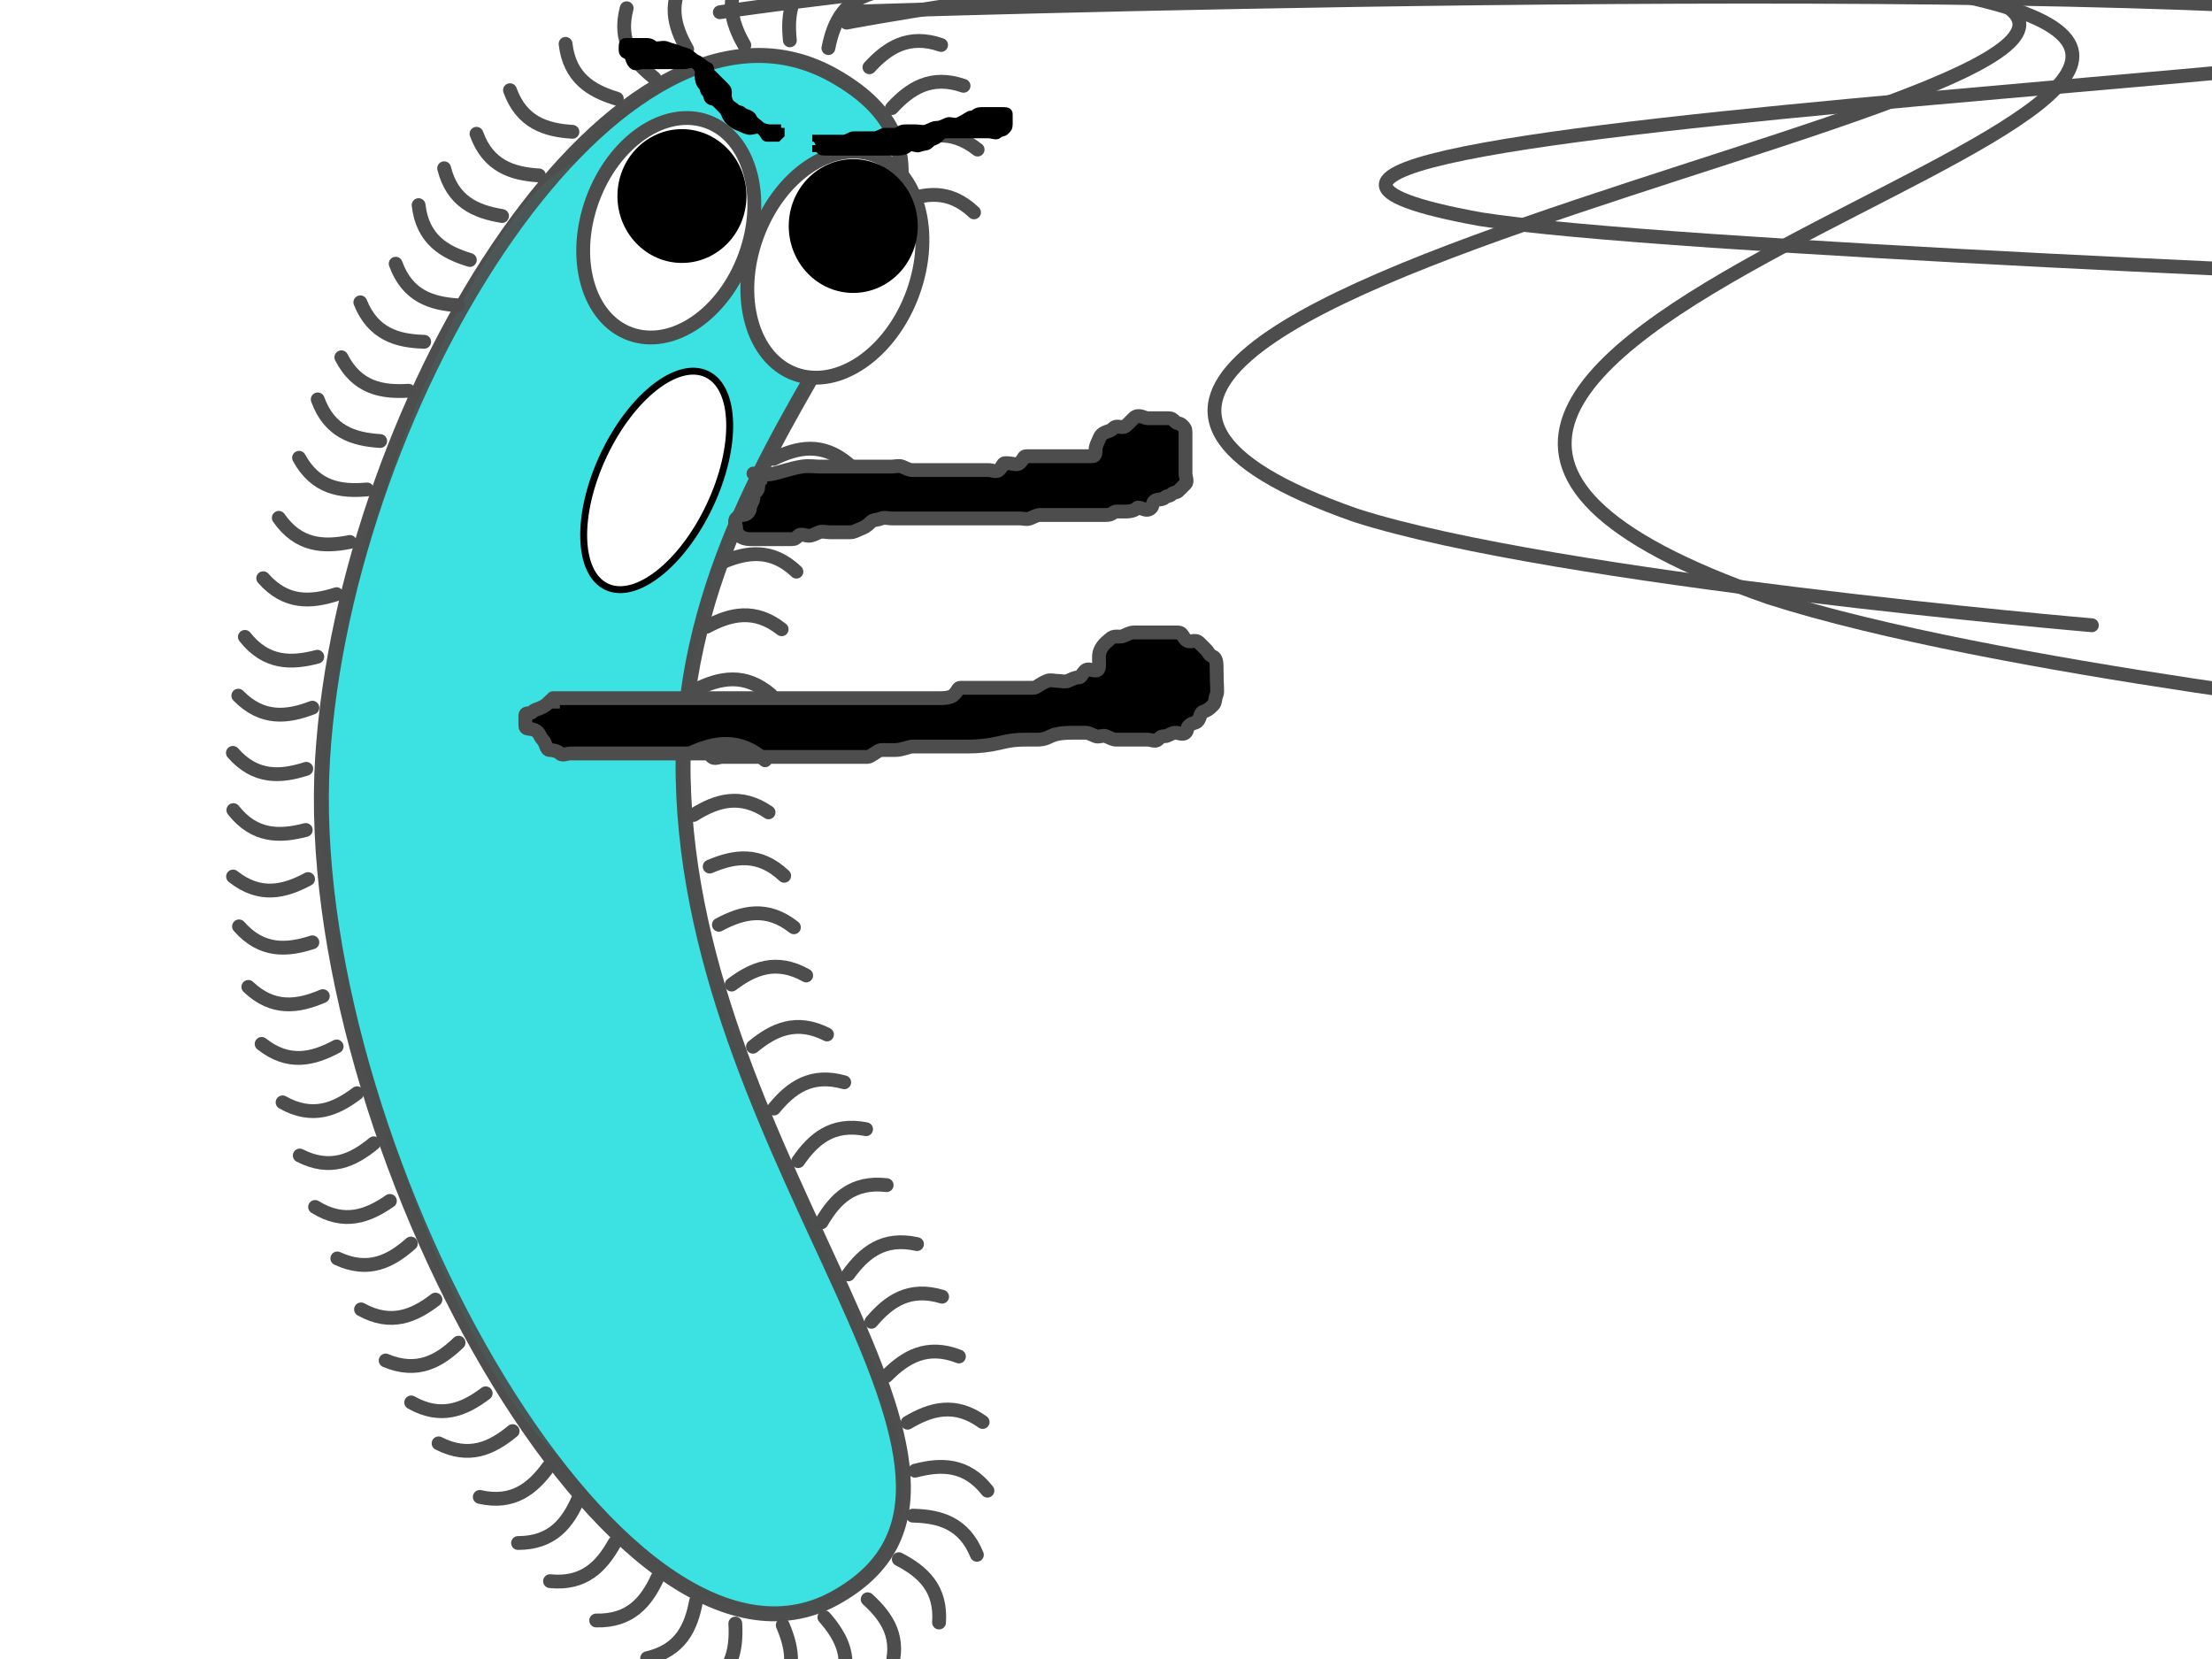 <?xml version="1.0"?><svg width="640" height="480" xmlns="http://www.w3.org/2000/svg">
 <title>modified funny anojada</title>
 <defs>
  <filter height="1.145" y="-0.072" width="1.674" x="-0.337" id="filter6074" color-interpolation-filters="sRGB">
   <feGaussianBlur id="feGaussianBlur6076" stdDeviation="4.593"/>
  </filter>
 </defs>
 <g>
  <title>Layer 1</title>
  <path fill="none" stroke="#4d4d4d" stroke-width="4" stroke-linecap="round" stroke-linejoin="round" stroke-miterlimit="4" d="m282.856,43.277c-7.769,-6.15 -14.825,-4.422 -21.704,-0.737" id="path7385"/>
  <path fill="none" stroke="#4d4d4d" stroke-width="4" stroke-linecap="round" stroke-linejoin="round" stroke-miterlimit="4" id="path7387" d="m281.811,61.447c-7.189,-6.818 -14.372,-5.726 -21.552,-2.668"/>
  <path fill="none" stroke="#4d4d4d" stroke-width="4" stroke-linecap="round" stroke-linejoin="round" stroke-miterlimit="4" id="path7391" d="m245.467,134.26c-7.551,-6.415 -14.663,-4.933 -21.666,-1.489"/>
  <g id="g7249">
   <path opacity="0.99" fill="#3be2e2" fill-rule="evenodd" stroke="#4d4d4d" stroke-width="4.327" stroke-linecap="round" stroke-linejoin="round" stroke-miterlimit="4" id="path7251" d="m241.566,22.037c61.88,35.325 -45.971,96.17 -43.908,202.944c2.194,113.515 106.109,203.068 43.908,237.389c-62.202,34.32 -155.064,-132.808 -148.228,-242.954c6.509,-104.883 86.348,-232.703 148.228,-197.378z"/>
   <path opacity="0.252" fill="#3be2e2" fill-rule="evenodd" filter="url(#filter6074)" id="path7253" d="m179.677,49.509c26.317,26.118 -29.229,100.139 -28.351,179.083c0.933,83.928 53.422,168.114 26.969,193.489c-26.454,25.375 -85.303,-117.549 -82.395,-198.987c2.768,-77.546 57.461,-199.703 83.778,-173.585z"/>
  </g>
  <path fill="none" stroke="#4d4d4d" stroke-width="4" stroke-linecap="round" stroke-miterlimit="4" id="path7255" d="m246.415,3.393c0,0 333.475,-11.003 457.664,1.982c124.189,12.985 -429.92,29.988 -275.853,58.033c52.155,8.37 288.391,17.551 288.391,17.551"/>
  <path fill="none" stroke="#4d4d4d" stroke-width="4" stroke-linecap="round" stroke-miterlimit="4" d="m244.946,6.548c0,0 196.531,-37.901 327.42,-6.678c130.89,31.223 -263.209,102.599 -60.508,173.015c64.82,20.854 196.621,35.176 196.621,35.176c0,0 0,0 0,0" id="path7257"/>
  <path fill="none" stroke="#4d4d4d" stroke-width="4" stroke-linecap="round" stroke-miterlimit="4" d="m208.267,3.543c0,0 237.257,-35.334 356.393,-7.434c119.136,27.9 -350.786,90.749 -172.336,153.016c57.522,18.474 212.921,31.782 212.921,31.782c0,0 0,0 0,0" id="path7259"/>
  <path transform="rotate(20, 193.498, 65.897)" fill="#ffffff" fill-rule="evenodd" stroke="#4d4d4d" stroke-width="4" stroke-linecap="round" stroke-linejoin="round" stroke-miterlimit="4" d="m217.006,65.896c0,18.052 -10.525,32.686 -23.508,32.686c-12.983,0 -23.508,-14.634 -23.508,-32.686c0,-18.052 10.525,-32.686 23.508,-32.686c12.983,0 23.508,14.634 23.508,32.686z" id="path7269"/>
  <path transform="rotate(20, 241.562, 76.574)" fill="#ffffff" fill-rule="evenodd" stroke="#4d4d4d" stroke-width="4" stroke-linecap="round" stroke-linejoin="round" stroke-miterlimit="4" id="path7263" d="m265.571,76.574c0,18.604 -10.749,33.686 -24.008,33.686c-13.259,0 -24.008,-15.082 -24.008,-33.686c0,-18.604 10.749,-33.686 24.008,-33.686c13.259,0 24.008,15.082 24.008,33.686z"/>
  <path fill="#000000" fill-rule="evenodd" id="path7265" d="m265.537,65.4c0,10.69 -8.357,19.356 -18.665,19.356c-10.308,0 -18.665,-8.666 -18.665,-19.356c0,-10.69 8.357,-19.356 18.665,-19.356c10.308,0 18.665,8.666 18.665,19.356z"/>
  <path fill="#000000" fill-rule="evenodd" d="m215.972,56.721c0,10.69 -8.357,19.356 -18.665,19.356c-10.308,0 -18.665,-8.666 -18.665,-19.356c0,-10.69 8.357,-19.356 18.665,-19.356c10.308,0 18.665,8.666 18.665,19.356z" id="path7271"/>
  <path fill="none" stroke="#4d4d4d" stroke-width="4" stroke-linecap="round" stroke-linejoin="round" stroke-miterlimit="4" d="m137.867,38.713c3.373,9.316 10.283,11.558 18.072,12.042" id="path7277"/>
  <path fill="none" stroke="#4d4d4d" stroke-width="4" stroke-linecap="round" stroke-linejoin="round" stroke-miterlimit="4" id="path7279" d="m128.504,48.682c2.407,9.611 9.052,12.545 16.752,13.82"/>
  <path fill="none" stroke="#4d4d4d" stroke-width="4" stroke-linecap="round" stroke-linejoin="round" stroke-miterlimit="4" d="m121.115,59.351c1.144,9.842 7.355,13.61 14.825,15.869" id="path7281"/>
  <path fill="none" stroke="#4d4d4d" stroke-width="4" stroke-linecap="round" stroke-linejoin="round" stroke-miterlimit="4" id="path7283" d="m114.48,76.299c3.373,9.316 10.283,11.558 18.072,12.042"/>
  <path fill="none" stroke="#4d4d4d" stroke-width="4" stroke-linecap="round" stroke-linejoin="round" stroke-miterlimit="4" d="m104.255,87.471c3.691,9.195 10.674,11.198 18.475,11.414" id="path7285"/>
  <path fill="none" stroke="#4d4d4d" stroke-width="4" stroke-linecap="round" stroke-linejoin="round" stroke-miterlimit="4" id="path7287" d="m98.762,103.372c4.515,8.82 11.651,10.177 19.44,9.68"/>
  <path fill="none" stroke="#4d4d4d" stroke-width="4" stroke-linecap="round" stroke-linejoin="round" stroke-miterlimit="4" id="path7289" d="m91.928,115.556c3.373,9.316 10.283,11.558 18.072,12.042"/>
  <path fill="none" stroke="#4d4d4d" stroke-width="4" stroke-linecap="round" stroke-linejoin="round" stroke-miterlimit="4" d="m86.526,132.447c4.746,8.697 11.916,9.866 19.689,9.163" id="path7291"/>
  <path fill="none" stroke="#4d4d4d" stroke-width="4" stroke-linecap="round" stroke-linejoin="round" stroke-miterlimit="4" id="path7293" d="m80.66,149.822c5.656,8.135 12.91,8.523 20.562,6.987"/>
  <path fill="none" stroke="#4d4d4d" stroke-width="4" stroke-linecap="round" stroke-linejoin="round" stroke-miterlimit="4" d="m76.154,167.297c6.541,7.442 13.793,7.006 21.221,4.613" id="path7295"/>
  <path fill="none" stroke="#4d4d4d" stroke-width="4" stroke-linecap="round" stroke-linejoin="round" stroke-miterlimit="4" id="path7297" d="m68.947,201.274c6.927,7.084 14.145,6.264 21.436,3.479"/>
  <path fill="none" stroke="#4d4d4d" stroke-width="4" stroke-linecap="round" stroke-linejoin="round" stroke-miterlimit="4" d="m70.857,184.268c6.129,7.785 13.394,7.742 20.941,5.753" id="path7299"/>
  <path fill="none" stroke="#4d4d4d" stroke-width="4" stroke-linecap="round" stroke-linejoin="round" stroke-miterlimit="4" id="path7301" d="m67.384,217.83c6.541,7.442 13.793,7.006 21.221,4.613"/>
  <path fill="none" stroke="#4d4d4d" stroke-width="4" stroke-linecap="round" stroke-linejoin="round" stroke-miterlimit="4" d="m67.432,253.603c7.769,6.15 14.825,4.422 21.704,0.737" id="path7303"/>
  <path fill="none" stroke="#4d4d4d" stroke-width="4" stroke-linecap="round" stroke-linejoin="round" stroke-miterlimit="4" id="path7305" d="m67.516,234.383c6.129,7.785 13.394,7.742 20.941,5.753"/>
  <path fill="none" stroke="#4d4d4d" stroke-width="4" stroke-linecap="round" stroke-linejoin="round" stroke-miterlimit="4" d="m69.156,268.032c6.541,7.442 13.793,7.006 21.221,4.613" id="path7307"/>
  <path fill="none" stroke="#4d4d4d" stroke-width="4" stroke-linecap="round" stroke-linejoin="round" stroke-miterlimit="4" id="path7309" d="m75.7,302.033c7.769,6.15 14.825,4.422 21.704,0.737"/>
  <path fill="none" stroke="#4d4d4d" stroke-width="4" stroke-linecap="round" stroke-linejoin="round" stroke-miterlimit="4" d="m71.854,285.542c7.189,6.818 14.372,5.726 21.552,2.668" id="path7311"/>
  <path fill="none" stroke="#4d4d4d" stroke-width="4" stroke-linecap="round" stroke-linejoin="round" stroke-miterlimit="4" id="path7313" d="m86.734,334.326c8.825,4.504 15.405,1.424 21.426,-3.541"/>
  <path fill="none" stroke="#4d4d4d" stroke-width="4" stroke-linecap="round" stroke-linejoin="round" stroke-miterlimit="4" d="m81.76,318.945c8.629,4.869 15.332,2.068 21.555,-2.641" id="path7315"/>
  <path fill="none" stroke="#4d4d4d" stroke-width="4" stroke-linecap="round" stroke-linejoin="round" stroke-miterlimit="4" id="path7317" d="m91.161,349.206c8.42,5.221 15.233,2.699 21.646,-1.749"/>
  <path fill="none" stroke="#4d4d4d" stroke-width="4" stroke-linecap="round" stroke-linejoin="round" stroke-miterlimit="4" d="m104.454,378.847c8.671,4.793 15.349,1.933 21.531,-2.83" id="path7319"/>
  <path fill="none" stroke="#4d4d4d" stroke-width="4" stroke-linecap="round" stroke-linejoin="round" stroke-miterlimit="4" id="path7321" d="m97.595,364.1c8.981,4.184 15.446,0.87 21.285,-4.308"/>
  <path fill="none" stroke="#4d4d4d" stroke-width="4" stroke-linecap="round" stroke-linejoin="round" stroke-miterlimit="4" d="m111.582,393.635c9.142,3.82 15.468,0.249 21.095,-5.16" id="path7323"/>
  <path fill="none" stroke="#4d4d4d" stroke-width="4" stroke-linecap="round" stroke-linejoin="round" stroke-miterlimit="4" d="m126.896,417.602c8.825,4.504 15.405,1.424 21.426,-3.541" id="path7325"/>
  <path fill="none" stroke="#4d4d4d" stroke-width="4" stroke-linecap="round" stroke-linejoin="round" stroke-miterlimit="4" id="path7327" d="m118.969,405.765c8.629,4.869 15.332,2.068 21.555,-2.641"/>
  <path fill="none" stroke="#4d4d4d" stroke-width="4" stroke-linecap="round" stroke-linejoin="round" stroke-miterlimit="4" d="m138.814,433.106c9.666,2.176 15.277,-2.439 19.88,-8.741" id="path7329"/>
  <path fill="none" stroke="#4d4d4d" stroke-width="4" stroke-linecap="round" stroke-linejoin="round" stroke-miterlimit="4" id="path7331" d="m159.137,457.482c9.858,0.998 14.873,-4.258 18.685,-11.068"/>
  <path fill="none" stroke="#4d4d4d" stroke-width="4" stroke-linecap="round" stroke-linejoin="round" stroke-miterlimit="4" d="m149.89,446.44c9.908,0.002 14.37,-5.731 17.477,-12.89" id="path7333"/>
  <path fill="none" stroke="#4d4d4d" stroke-width="4" stroke-linecap="round" stroke-linejoin="round" stroke-miterlimit="4" id="path7335" d="m172.497,468.854c9.905,0.239 14.502,-5.386 17.78,-12.469"/>
  <path fill="none" stroke="#4d4d4d" stroke-width="4" stroke-linecap="round" stroke-linejoin="round" stroke-miterlimit="4" id="path7337" d="m187.238,479.766c9.657,-2.217 12.72,-8.804 14.146,-16.477"/>
  <path fill="none" stroke="#4d4d4d" stroke-width="4" stroke-linecap="round" stroke-linejoin="round" stroke-miterlimit="4" id="path7339" d="m223.834,491.772c6.806,-7.2 5.703,-14.381 2.634,-21.556"/>
  <path fill="none" stroke="#4d4d4d" stroke-width="4" stroke-linecap="round" stroke-linejoin="round" stroke-miterlimit="4" d="m202.915,489.105c8.855,-4.445 10.269,-11.57 9.834,-19.363" id="path7341"/>
  <path fill="none" stroke="#4d4d4d" stroke-width="4" stroke-linecap="round" stroke-linejoin="round" stroke-miterlimit="4" id="path7343" d="m242.73,489.213c4.224,-8.963 0.939,-15.442 -4.213,-21.304"/>
  <path fill="none" stroke="#4d4d4d" stroke-width="4" stroke-linecap="round" stroke-linejoin="round" stroke-miterlimit="4" d="m271.693,469.444c0.688,-9.884 -4.722,-14.732 -11.648,-18.328" id="path7345"/>
  <path fill="none" stroke="#4d4d4d" stroke-width="4" stroke-linecap="round" stroke-linejoin="round" stroke-miterlimit="4" id="path7347" d="m257.576,483.424c3.21,-9.374 -0.769,-15.451 -6.536,-20.71"/>
  <path fill="none" stroke="#4d4d4d" stroke-width="4" stroke-linecap="round" stroke-linejoin="round" stroke-miterlimit="4" d="m282.643,449.854c-3.733,-9.178 -10.726,-11.149 -18.528,-11.328" id="path7349"/>
  <path fill="none" stroke="#4d4d4d" stroke-width="4" stroke-linecap="round" stroke-linejoin="round" stroke-miterlimit="4" d="m285.691,431.302c-6.12,-7.792 -13.384,-7.758 -20.933,-5.779" id="path7351"/>
  <path fill="none" stroke="#4d4d4d" stroke-width="4" stroke-linecap="round" stroke-linejoin="round" stroke-miterlimit="4" d="m277.454,392.472c-9.227,-3.611 -15.47,0.103 -20.972,5.638" id="path7353"/>
  <path fill="none" stroke="#4d4d4d" stroke-width="4" stroke-linecap="round" stroke-linejoin="round" stroke-miterlimit="4" id="path7355" d="m284.31,411.43c-8.028,-5.807 -15.003,-3.775 -21.716,0.205"/>
  <path fill="none" stroke="#4d4d4d" stroke-width="4" stroke-linecap="round" stroke-linejoin="round" stroke-miterlimit="4" d="m265.32,359.954c-9.668,-2.166 -15.274,2.455 -19.87,8.762" id="path7357"/>
  <path fill="none" stroke="#4d4d4d" stroke-width="4" stroke-linecap="round" stroke-linejoin="round" stroke-miterlimit="4" id="path7359" d="m272.582,375.173c-9.481,-2.877 -15.414,1.315 -20.466,7.263"/>
  <path fill="none" stroke="#4d4d4d" stroke-width="4" stroke-linecap="round" stroke-linejoin="round" stroke-miterlimit="4" d="m256.536,342.898c-9.84,-1.158 -14.94,4.015 -18.862,10.762" id="path7361"/>
  <path fill="none" stroke="#4d4d4d" stroke-width="4" stroke-linecap="round" stroke-linejoin="round" stroke-miterlimit="4" d="m229.701,268.3c-7.769,-6.15 -14.825,-4.422 -21.704,-0.737" id="path7363"/>
  <path fill="none" stroke="#4d4d4d" stroke-width="4" stroke-linecap="round" stroke-linejoin="round" stroke-miterlimit="4" id="path7365" d="m226.884,253.395c-7.189,-6.818 -14.372,-5.726 -21.552,-2.669"/>
  <path fill="none" stroke="#4d4d4d" stroke-width="4" stroke-linecap="round" stroke-linejoin="round" stroke-miterlimit="4" d="m239.275,299.308c-8.825,-4.504 -15.405,-1.424 -21.426,3.541" id="path7367"/>
  <path fill="none" stroke="#4d4d4d" stroke-width="4" stroke-linecap="round" stroke-linejoin="round" stroke-miterlimit="4" id="path7369" d="m233.25,282.233c-8.629,-4.869 -15.332,-2.068 -21.555,2.641"/>
  <path fill="none" stroke="#4d4d4d" stroke-width="4" stroke-linecap="round" stroke-linejoin="round" stroke-miterlimit="4" d="m244.261,313.142c-9.527,-2.72 -15.391,1.569 -20.343,7.6" id="path7371"/>
  <path fill="none" stroke="#4d4d4d" stroke-width="4" stroke-linecap="round" stroke-linejoin="round" stroke-miterlimit="4" d="m250.585,326.712c-9.718,-1.93 -15.21,2.826 -19.651,9.243" id="path7373"/>
  <path fill="none" stroke="#4d4d4d" stroke-width="4" stroke-linecap="round" stroke-linejoin="round" stroke-miterlimit="4" id="path7375" d="m226.158,182.071c-7.769,-6.15 -14.825,-4.422 -21.704,-0.737"/>
  <path fill="none" stroke="#4d4d4d" stroke-width="4" stroke-linecap="round" stroke-linejoin="round" stroke-miterlimit="4" d="m230.428,165.394c-7.189,-6.818 -14.372,-5.726 -21.552,-2.669" id="path7377"/>
  <path d="m160,202c2,0 3,0 5,0c3,0 5,0 7,0c3,0 6,0 8,0c4,0 6,0 7,0c1,0 2,0 3,0c2,0 3,0 4,0c1,0 2,0 4,0c1,0 2,0 3,0c2,0 4,0 6,0c2,0 4,0 6,0c2,0 4,0 6,0c2,0 3,0 4,0c1,0 2,0 3,0c1,0 2,0 3,0c1,0 2,0 3,0c1,0 3,0 5,0c3,0 7,0 10,0c4,0 7,0 11,0c4,0 7,0 9,0c2,0 3,0 5,0c2,0 3.293,-0.293 4,-1c1.414,-1.414 1,-2 2,-2c1,0 2,0 3,0c1,0 2,0 3,0c1,0 2,0 3,0c1,0 2,0 3,0c1,0 2,0 3,0c1,0 2,0 3,0c1,0 2,0 3,0c1,0 1.387,-0.918 4,-2c0.924,-0.383 2,0 3,0c1,0 2.076,0.383 3,0c1.307,-0.541 2,-1 3,-1c1,0 0.586,-0.586 2,-2c0.707,-0.707 2,0 3,0c1,0 1,-1 1,-2c0,-2 -0.307,-3.186 1,-5c0.827,-1.147 1.293,-1.293 2,-2c1.414,-1.414 2.693,-0.459 4,-1c0.924,-0.383 2,-1 3,-1c1,0 2,0 3,0c1,0 2,0 3,0c1,0 2,0 3,0c1,0 3,0 4,0c1,0 1.293,1.293 2,2c1.414,1.414 2.586,-0.414 4,1c0.707,0.707 1.293,1.293 2,2c0.707,0.707 0.693,1.459 2,2c0.924,0.383 1,2 1,3c0,6 0.383,7.076 0,8c-0.541,1.307 -0.293,2.293 -1,3c-1.414,1.414 -1.693,1.459 -3,2c-0.924,0.383 -0.693,2.459 -2,3c-0.924,0.383 -1.293,0.293 -2,1c-0.707,0.707 -0.293,1.293 -1,2c-0.707,0.707 -2,0 -3,0c-1,0 -2,1 -3,1c-1,0 -1.293,0.293 -2,1c-0.707,0.707 -2,0 -3,0c-1,0 -2,0 -3,0c-1,0 -2,0 -3,0c-1,0 -2,0 -3,0c-1,0 -1.693,-0.459 -3,-1c-0.924,-0.383 -2.076,0.383 -3,0c-1.307,-0.541 -2,-1 -3,-1c-1,0 -2,0 -3,0c-2,0 -5,0 -7,1c-2,1 -3,1 -4,1c-1,0 -2,0 -3,0c-4,0 -5.824,0.486 -8,1c-2.92,0.689 -6,1 -9,1c-2,0 -4,0 -6,0c-2,0 -4,0 -6,0c-1,0 -3,0 -4,0c-1,0 -3,1 -5,1c-1,0 -3,0 -4,0c-1,0 -3,2 -4,2c-1,0 -3,0 -4,0c-1,0 -2,0 -3,0c-1,0 -3,0 -5,0c-1,0 -3,0 -5,0c-1,0 -3,0 -6,0c-3,0 -6,0 -8,0c-2,0 -4,0 -5,0c-1,0 -2,0 -3,0c-1,0 -2,0 -3,0c-1,0 -2.293,0.707 -3,0c-0.707,-0.707 -1,-1 -2,-1c-2,0 -3,0 -4,0c-1,0 -2,0 -3,0c-1,0 -2,0 -3,0c-1,0 -2,0 -3,0c-1,0 -2,0 -3,0c-1,0 -2,0 -3,0c-1,0 -2,0 -3,0c-1,0 -2,0 -3,0c-1,0 -2,0 -3,0c-1,0 -2,0 -3,0c-1,0 -2,0 -3,0c-1,0 -4,0 -5,0c-1,0 -2.293,0.707 -3,0c-0.707,-0.707 -2,-1 -3,-1c-1,0 -1,-2 -2,-3c-1,-1 -0.824,-2.486 -3,-3c-0.973,-0.23 -2,0 -2,-1c0,-1 0,-2 0,-3c0,-1 1.293,-0.293 2,-1c0.707,-0.707 1.076,-0.617 2,-1c1.307,-0.541 2,-1 3,-2l1,0l0,-1" id="svg_13" stroke-linecap="round" stroke-linejoin="null" stroke-dasharray="null" stroke-width="4" stroke="#4d4d4d" fill="#000000"/>
  <path fill="none" stroke="#4d4d4d" stroke-width="4" stroke-linecap="round" stroke-linejoin="round" stroke-miterlimit="4" id="path7379" d="m221.374,219.975c-7.38,-6.611 -14.528,-5.316 -21.619,-2.057"/>
  <path fill="none" stroke="#4d4d4d" stroke-width="4" stroke-linecap="round" stroke-linejoin="round" stroke-miterlimit="4" d="m223.024,200.999c-7.551,-6.415 -14.663,-4.933 -21.666,-1.489" id="path7381"/>
  <path fill="none" stroke="#4d4d4d" stroke-width="4" stroke-linecap="round" stroke-linejoin="round" stroke-miterlimit="4" id="path7383" d="m222.365,235.039c-8.172,-5.602 -15.093,-3.394 -21.703,0.754"/>
  <path fill="none" stroke="#4d4d4d" stroke-width="4" stroke-linecap="round" stroke-linejoin="round" stroke-miterlimit="4" d="m237.911,150.283c-7.38,-6.611 -14.528,-5.316 -21.619,-2.057" id="path7389"/>
  <path fill="none" stroke="#4d4d4d" stroke-width="4" stroke-linecap="round" stroke-linejoin="round" stroke-miterlimit="4" id="path7393" d="m198.933,-7.467c-5.924,7.942 -3.994,14.946 -0.113,21.716"/>
  <path fill="none" stroke="#4d4d4d" stroke-width="4" stroke-linecap="round" stroke-linejoin="round" stroke-miterlimit="4" d="m181.31,2.383c-2.532,9.579 1.872,15.357 8,20.189" id="path7395"/>
  <path fill="none" stroke="#4d4d4d" stroke-width="4" stroke-linecap="round" stroke-linejoin="round" stroke-miterlimit="4" id="path7397" d="m163.639,12.692c1.144,9.842 7.355,13.61 14.825,15.869"/>
  <path fill="none" stroke="#4d4d4d" stroke-width="4" stroke-linecap="round" stroke-linejoin="round" stroke-miterlimit="4" d="m147.554,26.097c3.373,9.316 10.283,11.558 18.072,12.042" id="path7399"/>
  <path fill="none" stroke="#4d4d4d" stroke-width="4" stroke-linecap="round" stroke-linejoin="round" stroke-miterlimit="4" d="m215.47,-8.649c-5.924,7.942 -3.994,14.946 -0.113,21.716" id="path7401"/>
  <path fill="none" stroke="#4d4d4d" stroke-width="4" stroke-linecap="round" stroke-linejoin="round" stroke-miterlimit="4" id="path7403" d="m237.419,-8.141c-8.63,4.868 -9.697,12.054 -8.885,19.816"/>
  <path fill="none" stroke="#4d4d4d" stroke-width="4" stroke-linecap="round" stroke-linejoin="round" stroke-miterlimit="4" id="path7405" d="m254.036,-2.374c-9.685,2.092 -12.833,8.639 -14.358,16.293"/>
  <path fill="none" stroke="#4d4d4d" stroke-width="4" stroke-linecap="round" stroke-linejoin="round" stroke-miterlimit="4" id="path7407" d="m278.786,24.825c-9.361,-3.248 -15.454,0.707 -20.736,6.452"/>
  <path fill="none" stroke="#4d4d4d" stroke-width="4" stroke-linecap="round" stroke-linejoin="round" stroke-miterlimit="4" d="m272.289,13.013c-9.36,-3.248 -15.454,0.707 -20.736,6.452" id="path7409"/>
  <path d="m226,37c-1,0 -2,0 -3,0c-1,0 -2.293,-0.293 -3,-1c-0.707,-0.707 -1.617,-1.076 -2,-2c-0.541,-1.307 -2.293,-1.293 -3,-2c-0.707,-0.707 -1.293,-0.293 -2,-1c-0.707,-0.707 -1.459,-0.693 -2,-2c-0.765,-1.848 0.414,-2.586 -1,-4c-0.707,-0.707 -1.293,-1.293 -2,-2c-0.707,-0.707 -1.293,-1.293 -2,-2c-0.707,-0.707 -0.076,-1.617 -1,-2c-1.307,-0.541 -2.076,-1.617 -3,-2c-1.307,-0.541 -1.693,-1.459 -3,-2c-0.924,-0.383 -1.693,-0.459 -3,-1c-0.924,-0.383 -1.693,-0.459 -3,-1c-0.924,-0.383 -2,0 -3,0c-1,0 -1,-1 -3,-1c-1,0 -2,0 -3,0c-1,0 -2,0 -3,0c-1,0 -1,1 -1,2c0,1 0.076,1.617 1,2c1.307,0.541 0.586,1.586 2,3c0.707,0.707 2,0 3,0c1,0 2,0 3,0c1,0 2,0 3,0c1,0 2,0 3,0c1,0 2,0 3,0c1,0 2.293,-0.707 3,0c1.414,1.414 1,2 1,3c0,1 0.293,2.293 1,3c0.707,0.707 0.293,1.293 1,2c0.707,0.707 0.293,1.293 1,2c0.707,0.707 1.293,0.293 2,1c0.707,0.707 1,1 2,2c1,1 0.435,2.151 3,4c0.811,0.585 1.076,0.617 2,1c1.307,0.541 2,1 3,1c1,0 2.293,-0.707 3,0c1.414,1.414 1,2 2,2c1,0 2,0 3,0l1,-1l0,-1l0,-1" id="svg_4" stroke-linecap="null" stroke-linejoin="null" stroke-dasharray="null" stroke-width="2" stroke="#000000" fill="#000000"/>
  <path d="m235,40c1,0 2,0 3,0c1,0 2,0 3,0c1,0 2,0 3,0c1,0 2,-1 3,-1c1,0 2,0 3,0c1,0 2,0 3,0c1,0 2,-1 3,-1c1,0 2,0 3,0c1,0 1,-1 3,-1c1,0 2,0 3,0c1,0 2.076,0.383 3,0c1.307,-0.541 2,-1 3,-1c1,0 1.693,-0.459 3,-1c0.924,-0.383 2.076,0.383 3,0c2.613,-1.082 3,-2 4,-2c1,0 1,-1 3,-1c1,0 2,0 3,0c1,0 2,0 3,0c1,0 2,0 2,1c0,1 0,2 0,3c0,1 -0.293,1.293 -1,2c-0.707,0.707 -1.293,0.293 -2,1c-0.707,0.707 -2,0 -3,0c-1,0 -2,0 -3,0c-1,0 -2,0 -3,0c-1,0 -2,0 -3,0c-1,0 -2,0 -3,0c-1,0 -1.293,0.293 -2,1c-1.414,1.414 -1.586,0.586 -3,2c-0.707,0.707 -1.693,0.459 -3,1c-0.924,0.383 -2.293,-0.707 -3,0c-0.707,0.707 -2,1 -3,1c-1,0 -2,0 -3,0c-1,0 -2,0 -3,0c-1,0 -2,0 -3,0c-1,0 -2,0 -3,0c-1,0 -2,0 -3,0c-1,0 -2,0 -3,0c-1,0 -2,0 -3,0c-1,0 -2,0 -2,-1l-1,0l0,-1" id="svg_5" stroke-linecap="null" stroke-linejoin="null" stroke-dasharray="null" stroke-width="2" stroke="#000000" fill="#000000"/>
  <ellipse transform="rotate(25.201 190 139)" ry="34" rx="17" id="svg_10" cy="139" cx="190" stroke-linecap="null" stroke-linejoin="null" stroke-dasharray="null" stroke-width="2" stroke="#000000" fill="#ffffff"/>
  <ellipse rx="6" id="svg_12" cy="107" cx="151" stroke-linecap="null" stroke-linejoin="null" stroke-dasharray="null" stroke-width="2" stroke="#000000" fill="#ffffff"/>
  <path d="m218,137c1,0 3.08,0.689 6,0c2.176,-0.514 4.879,-1.493 8,-2c1.974,-0.32 4,0 5,0c1,0 2,0 3,0c1,0 2,0 3,0c1,0 2,0 3,0c1,0 2,0 3,0c1,0 2,0 3,0c1,0 2,0 3,0c1,0 2,0 3,0c1,0 2.076,-0.383 3,0c1.307,0.541 2,1 3,1c1,0 2,0 3,0c1,0 2,0 3,0c2,0 3,0 4,0c1,0 2,0 3,0c1,0 2,0 3,0c1,0 2,0 3,0c1,0 2,0 3,0c1,0 2.293,0.707 3,0c1.414,-1.414 1,-2 2,-2c2,0 3.293,0.707 4,0c1.414,-1.414 1,-2 2,-2c1,0 2,0 3,0c1,0 2,0 3,0c1,0 2,0 3,0c1,0 2,0 4,0c1,0 2,0 3,0c1,0 2,0 3,0c1,0 1,-1 1,-2c0,-1 0.459,-1.693 1,-3c0.383,-0.924 0.693,-1.459 2,-2c0.924,-0.383 1.293,-0.293 2,-1c1.414,-1.414 2.586,0.414 4,-1c0.707,-0.707 1.293,-1.293 2,-2c1.414,-1.414 3,0 4,0c1,0 2,0 3,0c1,0 2,0 3,0c1,0 1.293,0.293 2,1c0.707,0.707 1.293,0.293 2,1c0.707,0.707 1,1 1,2c0,1 0,2 0,3c0,1 0,2 0,3c0,1 0,2 0,3c0,1 0,2 0,3c0,1 0.707,2.293 0,3c-1.414,1.414 -1.293,1.293 -2,2c-0.707,0.707 -1.293,0.293 -2,1c-0.707,0.707 -1.293,0.293 -2,1c-0.707,0.707 -2.293,0.293 -3,1c-0.707,0.707 -0.293,1.293 -1,2c-1.414,1.414 -3.293,-0.707 -4,0c-0.707,0.707 -2,1 -3,1c-1,0 -2,0 -3,0c-1,0 -1,1 -3,1c-1,0 -2,0 -3,0c-1,0 -2,0 -3,0c-1,0 -2,0 -3,0c-1,0 -2,0 -3,0c-1,0 -3,0 -4,0c-1,0 -2,0 -3,0c-1,0 -1.693,0.459 -3,1c-0.924,0.383 -2,0 -3,0c-1,0 -2,0 -3,0c-1,0 -2,0 -3,0c-1,0 -2,0 -3,0c-1,0 -2,0 -3,0c-1,0 -2,0 -3,0c-1,0 -2,0 -3,0c-1,0 -2,0 -3,0c-1,0 -2,0 -3,0c-1,0 -2,0 -3,0c-1,0 -2,0 -3,0c-1,0 -2,0 -4,0c-1,0 -2,0 -3,0c-1,0 -2.076,-0.383 -3,0c-1.307,0.541 -2.293,0.293 -3,1c-1.414,1.414 -2.076,1.617 -3,2c-1.307,0.541 -2,1 -3,1c-1,0 -2,0 -3,0c-1,0 -2,0 -3,0c-1,0 -2.076,-0.383 -3,0c-1.307,0.541 -2,1 -3,1c-1,0 -2.293,-0.707 -3,0c-0.707,0.707 -1,1 -2,1c-1,0 -2,0 -3,0c-1,0 -2,0 -3,0c-1,0 -2,0 -3,0c-1,0 -2,0 -3,0c-1,0 -2.293,-0.293 -3,-1c-0.707,-0.707 -1,-1 -1,-2c0,-1 -0.707,-2.293 0,-3c0.707,-0.707 1,-1 2,-1c1,0 2,-1 2,-2c0,-1 1,-2 1,-3c0,-1 0.293,-1.293 1,-2c0.707,-0.707 0,-2 1,-3l0,-1" id="svg_16" stroke-linecap="round" stroke-linejoin="null" stroke-dasharray="null" stroke-width="4" stroke="#4d4d4d" fill="#000000"/>
 </g>
</svg>